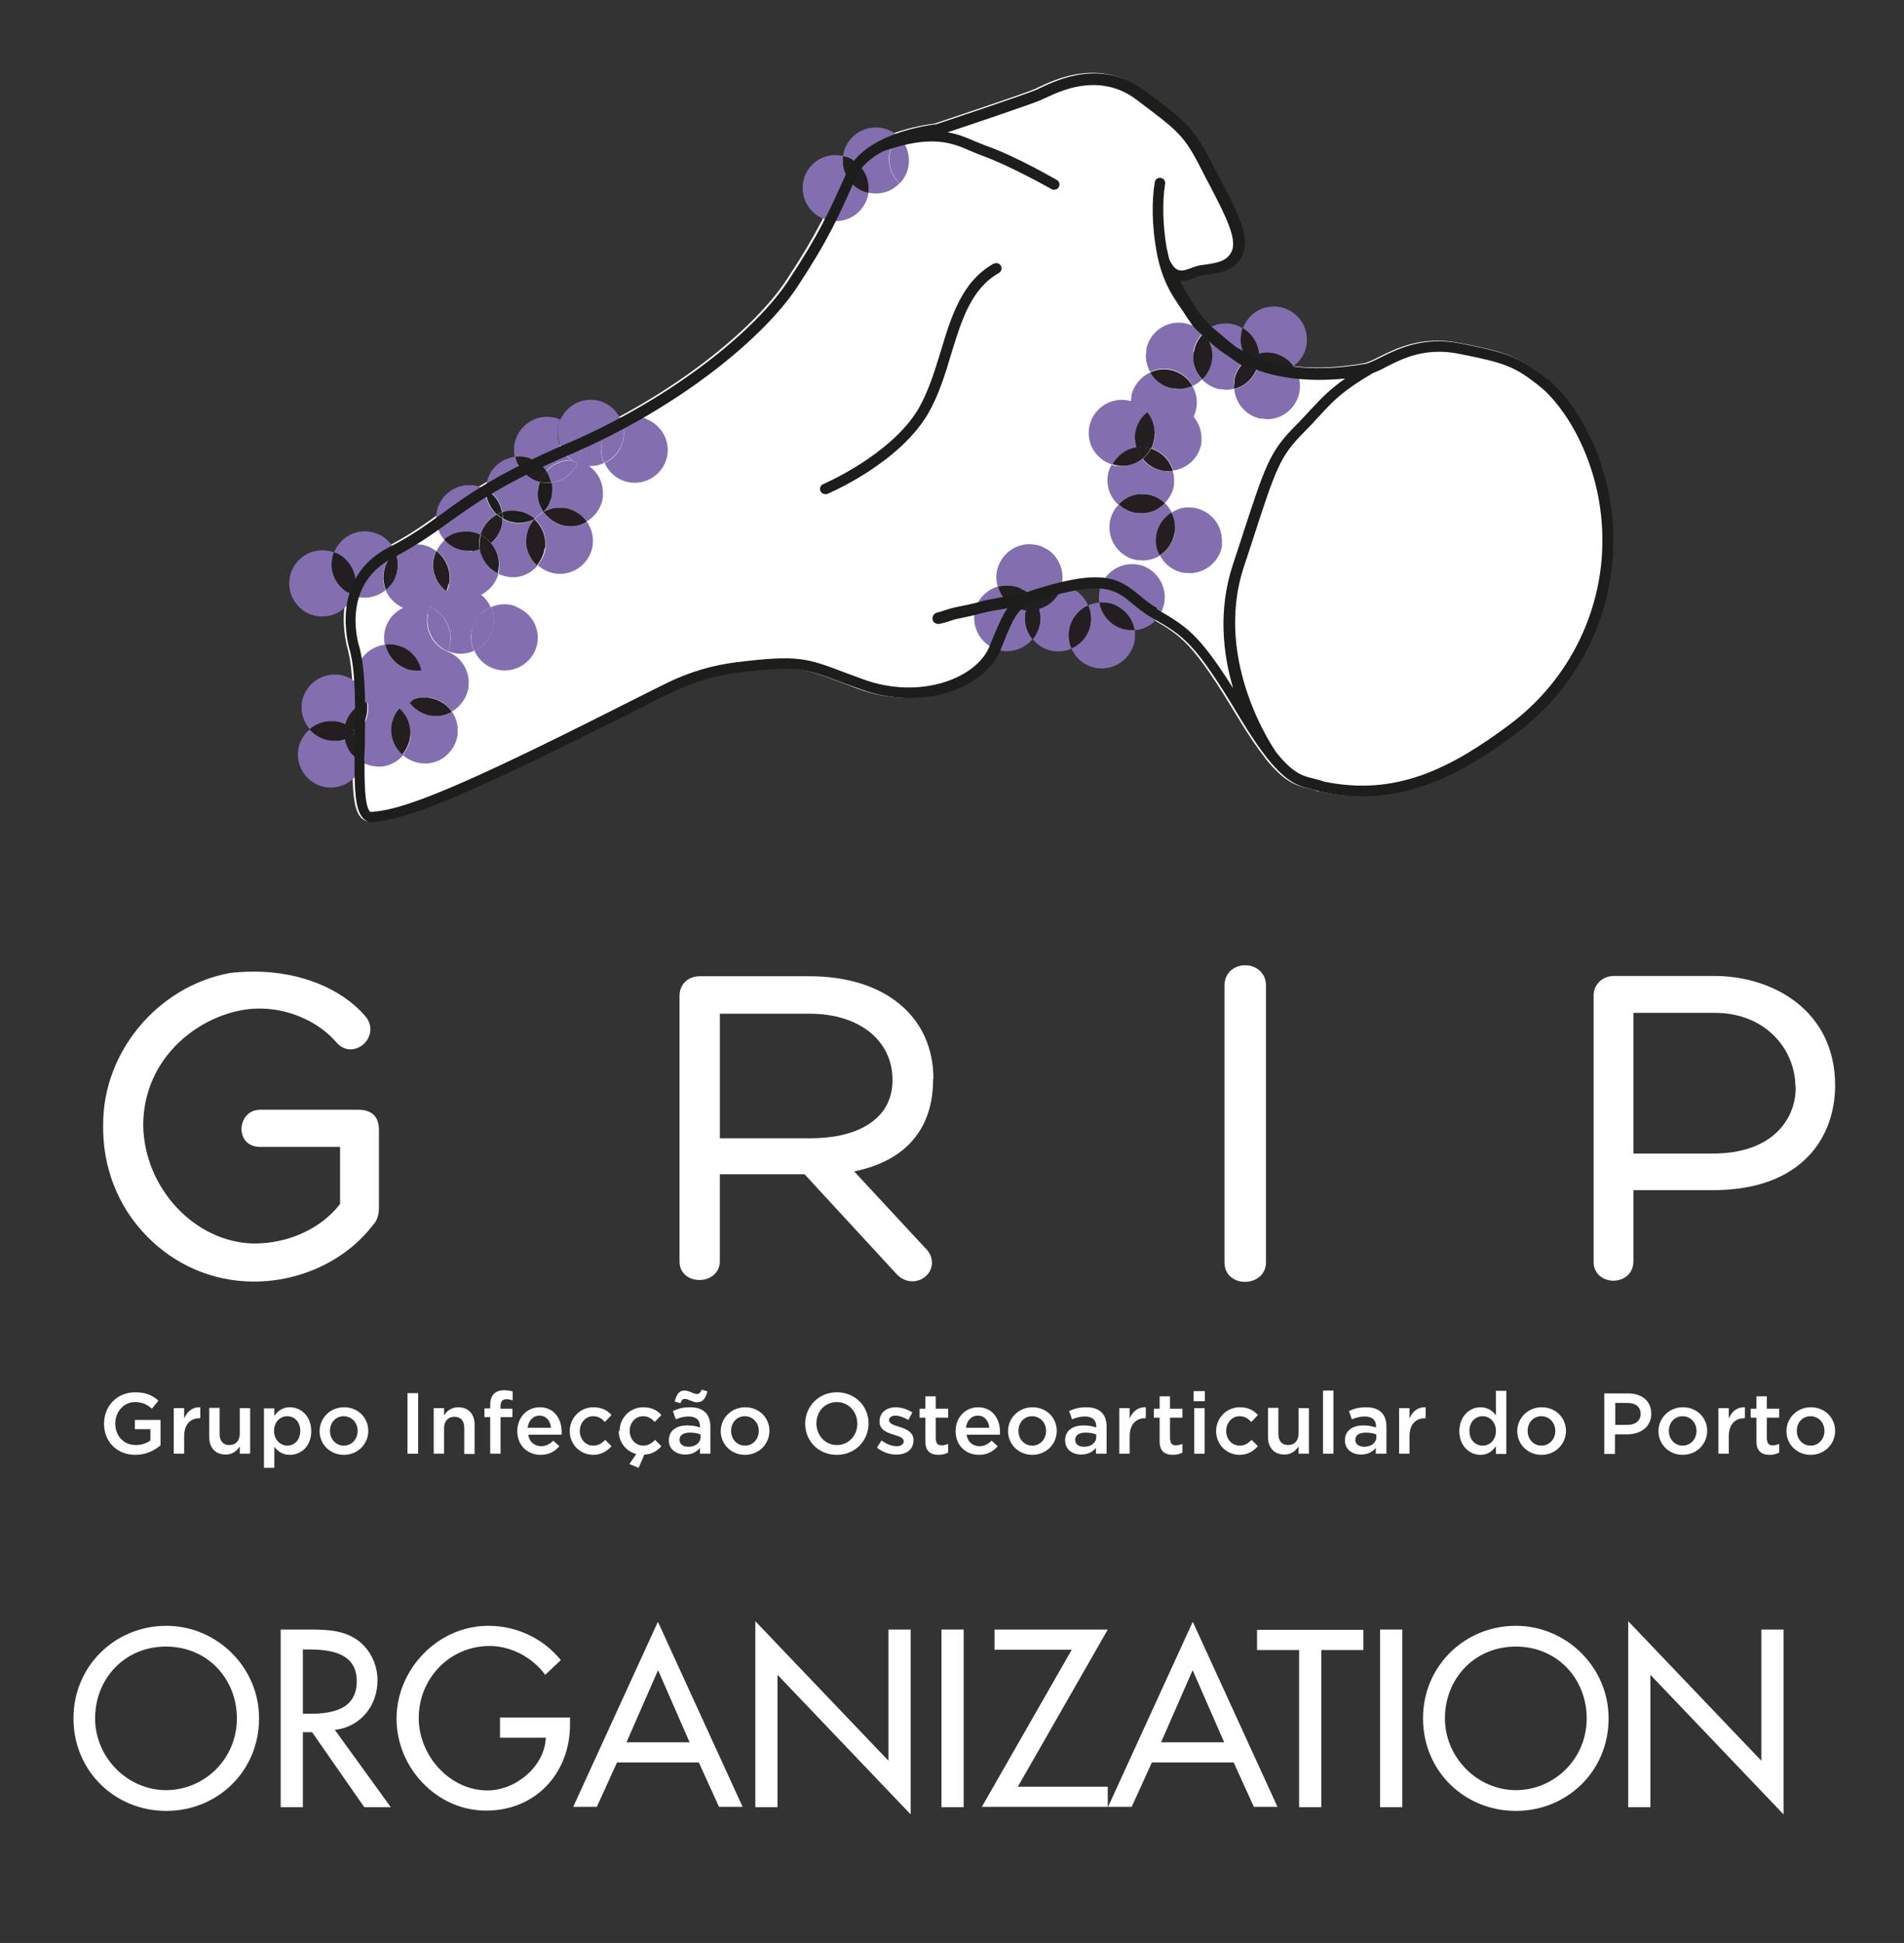 <?xml version="1.0" encoding="UTF-8"?>
<svg id="Layer_1" data-name="Layer 1" xmlns="http://www.w3.org/2000/svg" xmlns:xlink="http://www.w3.org/1999/xlink" viewBox="0 0 66.07 67.39">
  <rect x="0" y="0" width="66.07" height="67.39" fill="#333333" stroke="none"/>
  <defs>
    <style>
      .cls-1 {
        fill: none;
      }

      .cls-2 {
        fill: #231f20;
      }

      .cls-3 {
        fill: #1d1d1b;
      }

      .cls-4 {
        fill: #836faf;
      }

      .cls-5 {
        clip-path: url(#clippath-17);
      }

      .cls-6 {
        clip-path: url(#clippath-11);
      }

      .cls-7 {
        clip-path: url(#clippath-16);
      }

      .cls-8 {
        clip-path: url(#clippath-10);
      }

      .cls-9 {
        clip-path: url(#clippath-15);
      }

      .cls-10 {
        clip-path: url(#clippath-13);
      }

      .cls-11 {
        clip-path: url(#clippath-14);
      }

      .cls-12 {
        clip-path: url(#clippath-12);
      }

      .cls-13 {
        clip-path: url(#clippath-1);
      }

      .cls-14 {
        clip-path: url(#clippath-3);
      }

      .cls-15 {
        clip-path: url(#clippath-4);
      }

      .cls-16 {
        clip-path: url(#clippath-2);
      }

      .cls-17 {
        clip-path: url(#clippath-7);
      }

      .cls-18 {
        clip-path: url(#clippath-6);
      }

      .cls-19 {
        clip-path: url(#clippath-9);
      }

      .cls-20 {
        clip-path: url(#clippath-8);
      }

      .cls-21 {
        clip-path: url(#clippath-5);
      }

      .cls-22 {
        fill: #fff;
      }

      .cls-23 {
        clip-path: url(#clippath);
      }
    </style>
    <clipPath id="clippath">
      <rect class="cls-1" x="2.39" y="55.9" width="60" height="8.97"/>
    </clipPath>
    <clipPath id="clippath-1">
      <rect class="cls-1" x="2.39" y="55.9" width="60" height="8.97"/>
    </clipPath>
    <clipPath id="clippath-2">
      <rect class="cls-1" x="16.35" y="21.06" width=".78" height="1.51"/>
    </clipPath>
    <clipPath id="clippath-3">
      <rect class="cls-1" x="16.35" y="21.06" width=".78" height="1.51"/>
    </clipPath>
    <clipPath id="clippath-4">
      <rect class="cls-1" x="16.35" y="21.06" width=".78" height="1.51"/>
    </clipPath>
    <clipPath id="clippath-5">
      <rect class="cls-1" x="16.35" y="21.06" width=".78" height="1.51"/>
    </clipPath>
    <clipPath id="clippath-6">
      <rect class="cls-1" x="14.83" y="21.06" width=".79" height="1.52"/>
    </clipPath>
    <clipPath id="clippath-7">
      <rect class="cls-1" x="14.83" y="21.06" width=".79" height="1.52"/>
    </clipPath>
    <clipPath id="clippath-8">
      <rect class="cls-1" x="14.83" y="21.06" width=".79" height="1.52"/>
    </clipPath>
    <clipPath id="clippath-9">
      <rect class="cls-1" x="14.83" y="21.06" width=".79" height="1.52"/>
    </clipPath>
    <clipPath id="clippath-10">
      <rect class="cls-1" x="20.87" y="14.55" width=".78" height="1.51"/>
    </clipPath>
    <clipPath id="clippath-11">
      <rect class="cls-1" x="20.87" y="14.55" width=".78" height="1.51"/>
    </clipPath>
    <clipPath id="clippath-12">
      <rect class="cls-1" x="20.87" y="14.55" width=".78" height="1.51"/>
    </clipPath>
    <clipPath id="clippath-13">
      <rect class="cls-1" x="20.87" y="14.55" width=".78" height="1.51"/>
    </clipPath>
    <clipPath id="clippath-14">
      <rect class="cls-1" x="19.35" y="14.55" width=".79" height="1.52"/>
    </clipPath>
    <clipPath id="clippath-15">
      <rect class="cls-1" x="19.35" y="14.55" width=".79" height="1.52"/>
    </clipPath>
    <clipPath id="clippath-16">
      <rect class="cls-1" x="19.35" y="14.55" width=".79" height="1.52"/>
    </clipPath>
    <clipPath id="clippath-17">
      <rect class="cls-1" x="19.35" y="14.55" width=".79" height="1.52"/>
    </clipPath>
  </defs>
  <g class="cls-23">
    <g class="cls-13">
      <g>
        <path class="cls-22" d="M8.99,59.6c0,1.83-1.44,3.21-3.22,3.21s-3.22-1.38-3.22-3.21,1.46-3.21,3.22-3.21,3.22,1.44,3.22,3.21ZM8.22,59.6c0-1.36-1.01-2.49-2.46-2.49s-2.46,1.13-2.46,2.49,1.13,2.49,2.46,2.49,2.46-1.08,2.46-2.49Z"/>
        <path class="cls-22" d="M13.57,62.68h-.93l-1.81-2.6h-.32v2.6h-.77v-6.16h.93c.55,0,1.13,0,1.62.29.51.3.81.88.81,1.47,0,.88-.59,1.62-1.48,1.72l1.94,2.68ZM10.5,59.44h.25c.78,0,1.63-.15,1.63-1.13s-.91-1.1-1.67-1.1h-.2v2.23Z"/>
        <path class="cls-22" d="M19.78,59.57v.24c0,1.69-1.19,2.99-2.91,2.99s-3.11-1.49-3.11-3.19,1.42-3.22,3.19-3.22c.96,0,1.9.43,2.51,1.19l-.54.51c-.44-.6-1.18-1-1.93-1-1.38,0-2.46,1.12-2.46,2.5,0,1.29,1.06,2.51,2.39,2.51.96,0,1.98-.82,2.02-1.83h-1.59v-.7h2.44Z"/>
        <path class="cls-22" d="M21.41,61.13l-.7,1.54h-.82l2.94-6.42,2.94,6.42h-.82l-.7-1.54h-2.82ZM22.83,57.94l-1.09,2.49h2.19l-1.09-2.49Z"/>
        <path class="cls-22" d="M26.21,56.23l4.62,4.84v-4.55h.77v6.41l-4.62-4.84v4.59h-.77v-6.45Z"/>
        <path class="cls-22" d="M33.44,62.68h-.77v-6.16h.77v6.16Z"/>
        <path class="cls-22" d="M38.44,61.97v.7h-4.37l3.12-5.45h-2.68v-.7h3.93l-3.12,5.45h3.12Z"/>
        <path class="cls-22" d="M39.97,61.13l-.7,1.54h-.82l2.94-6.42,2.94,6.42h-.82l-.7-1.54h-2.82ZM41.38,57.94l-1.09,2.49h2.19l-1.09-2.49Z"/>
        <path class="cls-22" d="M45.85,62.68h-.77v-5.45h-1.46v-.7h3.69v.7h-1.46v5.45Z"/>
        <path class="cls-22" d="M48.66,62.68h-.77v-6.16h.77v6.16Z"/>
        <path class="cls-22" d="M55.82,59.6c0,1.83-1.44,3.21-3.22,3.21s-3.22-1.38-3.22-3.21,1.46-3.21,3.22-3.21,3.22,1.44,3.22,3.21ZM55.06,59.6c0-1.36-1.01-2.49-2.46-2.49s-2.46,1.13-2.46,2.49,1.13,2.49,2.46,2.49,2.46-1.08,2.46-2.49Z"/>
        <path class="cls-22" d="M56.5,56.23l4.62,4.84v-4.55h.77v6.41l-4.62-4.84v4.59h-.77v-6.45Z"/>
      </g>
    </g>
  </g>
  <path class="cls-22" d="M55.9,18.48c-.07-2.49-1.24-4.53-2.3-5.38-.97-.77-1.34-.89-2.98-1.21-1.28-.25-2.16.19-2.75.48-.21.11-.4.2-.54.23-2.08.36-3.49.03-4.48-.58-.16-.12-.32-.25-.48-.39-.08-.07-.17-.14-.26-.21-.04-.03-.09-.07-.13-.1-.51-.52-.85-1.11-1.09-1.61.22.02.43-.06.57-.12.08-.03.16-.06.21-.07l.16-.02c.46-.06.93-.13,1.2-.64.32-.61-.15-1.51-.75-2.65-.08-.16-.17-.32-.25-.48-.68-1.34-.91-1.51-2.4-2.62-1.46-1.1-3-.36-3.58-.09-.05.02-.09.04-.12.06-.39.17-3.25,1.12-3.51,1.21-.26.03-2.49.31-3.1,1.66l-.03.06c-.58,1.29-.93,2.08-2,3.7-1.07,1.63-3.86,4.01-7.7,5.66-2.41,1.04-3.43,1.78-4.33,2.43-.55.4-1.07.77-1.83,1.16-2.1,1.07-1.4,3.44-1.35,3.61.2.82.18,2.05.16,3.13-.02,1.5-.02,2.36.3,2.67.08.08.18.12.28.12h.02c.84-.05,2.16-.45,5.89-2.26,1.24-.6,2.24-1.11,3.05-1.51.59-.3,1.08-.55,1.49-.74.72-.35,1.49-.58,2.27-.67,2.03-.25,2.29-.15,3.57.33.19.07.41.15.66.25,2.22.81,4.35-.07,4.87-1.36l.06-.15c.43-1.07.55-1.39,1.35-1.61,2.18-.67,2.59-.32,3.17.16.18.15.39.33.68.49,1.11.64,1.48.85,3.05,3.46.38.63.69,1.08.96,1.42,0,0,0,.01,0,.01,0,0,0,0,0,0,.68.84,1.09.94,1.49,1.04.12.03.23.05.34.1h.03c2.77.58,4.89-.64,6.77-2.05,2.17-1.62,3.42-4.21,3.34-6.91"/>
  <path class="cls-22" d="M12.43,38.49h-3.4c-.42,0-.65.34-.65.67,0,.17.06.32.16.43.08.09.24.19.49.19h2.77v1.98c-.66.86-1.81,1.38-3.01,1.37-2.04-.05-3.78-1.92-3.82-4.09,0-2.2,1.67-3.6,3.22-3.96,1.24-.31,2.66.13,3.48,1.07.3.35.69.28.93.08.26-.22.37-.64.08-.98-.83-.97-2.27-1.55-3.86-1.55-.31,0-.62.02-.86.05-2.49.47-4.38,2.73-4.38,5.24-.03,1.47.5,2.85,1.51,3.88.98,1.01,2.29,1.57,3.68,1.58h.05c1.63,0,3.2-.75,4.12-1.96.14-.14.21-.34.21-.61v-2.68c0-.47-.24-.71-.73-.71"/>
  <path class="cls-22" d="M32.39,37.42c0-2.17-1.69-3.56-4.3-3.56h-3.8c-.42,0-.71.28-.71.68v9.21c0,.87,1.4.86,1.4-.02v-3h2.94l3.21,3.48c.15.15.33.23.52.23.06,0,.12,0,.18-.02.24-.06.43-.24.49-.47.06-.23-.01-.47-.22-.67l-2.46-2.65c1.8-.37,2.74-1.48,2.74-3.2M30.97,37.42c.01.51-.15.96-.49,1.3-.49.5-1.31.76-2.38.76h-3.12v-4.32h3.12c1.7,0,2.85.91,2.87,2.26"/>
  <path class="cls-22" d="M43.2,33.48c-.35,0-.71.24-.71.71v9.59c0,.47.37.68.71.68.36,0,.73-.23.73-.68v-9.59c0-.47-.36-.71-.72-.71"/>
  <path class="cls-22" d="M59.49,33.85h-3.48c-.4,0-.71.29-.71.68v9.24c0,.43.35.65.69.65s.69-.23.69-.67v-2.47h2.76c3.12,0,4.24-1.87,4.24-3.63,0-2.61-2.17-3.8-4.19-3.8M62.31,37.66c.02.59-.2,1.15-.6,1.56-.51.52-1.29.79-2.27.79h-2.76v-4.88h2.82c1.8,0,2.79,1.3,2.8,2.53"/>
  <path class="cls-4" d="M31.37,6.17c.29-.47.2-1.07-.19-1.44-.06.06-.11.12-.15.19-.29.47-.2,1.07.19,1.44.05-.06.11-.12.15-.19"/>
  <path class="cls-4" d="M31.03,4.92c.04-.07.1-.14.15-.19-.05-.05-.12-.1-.19-.14-.54-.33-1.25-.16-1.58.38-.09.14-.14.29-.16.45.12.03.23.07.34.13.05.03.1.07.14.11.01.01.03.02.04.03.27.26.4.63.35.99.39.09.81-.02,1.09-.32-.39-.37-.48-.97-.19-1.44"/>
  <path class="cls-4" d="M29.26,5.41c-.47-.11-.98.08-1.24.51-.33.54-.16,1.25.38,1.58.47.29,1.06.2,1.43-.18.01-.01.02-.03.04-.05.04-.05.08-.09.11-.15.09-.14.14-.29.16-.45-.11-.03-.23-.07-.34-.14-.4-.24-.59-.69-.53-1.13"/>
  <path class="cls-2" d="M29.78,5.69s-.03-.02-.04-.03c-.04-.04-.09-.08-.14-.11-.11-.07-.22-.11-.34-.13-.06.44.13.89.53,1.13.11.07.22.11.34.14.05-.36-.07-.73-.35-.99"/>
  <path class="cls-4" d="M16.38,21.87c.08-.37.33-.67.65-.81-.15-.33-.44-.58-.81-.66-.54-.11-1.07.18-1.28.66.49.21.78.74.67,1.29-.02.08-.04.16-.08.23.07.03.15.05.22.07.25.05.49.02.7-.08-.1-.21-.13-.45-.08-.7"/>
  <g class="cls-16">
    <g class="cls-14">
      <path class="cls-4" d="M17.11,21.76c.05-.24.02-.49-.08-.7-.32.15-.58.44-.65.81-.05.24-.02.49.08.7.32-.15.57-.44.65-.81"/>
    </g>
  </g>
  <g class="cls-15">
    <g class="cls-21">
      <path class="cls-4" d="M17.11,21.76c.05-.24.02-.49-.08-.7-.32.15-.58.44-.65.81-.05.24-.02.49.08.7.32-.15.57-.44.65-.81"/>
    </g>
  </g>
  <g class="cls-18">
    <g class="cls-17">
      <path class="cls-4" d="M15.6,22.35c.11-.54-.18-1.08-.67-1.29-.03.07-.06.15-.07.23-.11.54.18,1.07.67,1.29.03-.07.06-.15.07-.23"/>
    </g>
  </g>
  <path class="cls-4" d="M17.9,21.03c-.05-.02-.11-.04-.17-.05-.25-.05-.49-.01-.7.08.1.21.13.45.08.7-.08.37-.33.67-.65.81.15.33.44.58.82.66.62.13,1.23-.27,1.36-.89,0,0,0,0,0,0,.11-.56-.21-1.1-.73-1.29"/>
  <g class="cls-20">
    <g class="cls-19">
      <path class="cls-4" d="M15.6,22.35c.11-.54-.18-1.08-.67-1.29-.03.07-.06.15-.07.23-.11.54.18,1.07.67,1.29.03-.07.06-.15.07-.23"/>
    </g>
  </g>
  <path class="cls-4" d="M35.61,21.16c-.09,0-.18-.02-.27-.06-.36-.13-.61-.42-.71-.76-.34.1-.63.35-.76.71-.21.6.1,1.25.69,1.47.47.17.97,0,1.27-.35-.23-.28-.32-.65-.22-1.01"/>
  <path class="cls-4" d="M35.33,20.37c.06.02.11.05.16.08.02,0,.03.01.05.02.11.07.21.15.29.25.24-.29.62-.45,1-.41.13-.49-.08-1.01-.51-1.27-.01,0-.03-.02-.05-.02-.05-.03-.11-.06-.16-.08-.6-.21-1.25.1-1.47.7-.09.24-.08.48-.02.71.22-.06.47-.06.7.02"/>
  <path class="cls-2" d="M35.34,21.11c.09.03.18.05.27.06,0-.03.01-.07.02-.1.05-.13.12-.25.2-.35-.08-.1-.18-.19-.29-.25-.01,0-.03-.01-.05-.02-.05-.03-.1-.06-.16-.08-.24-.08-.48-.08-.7-.02.1.34.35.63.71.76"/>
  <path class="cls-4" d="M38.15,20.9c-.13.01-.27.04-.39.1.11.26.13.55.03.84-.02.06-.05.11-.08.17,0,.02-.01.04-.03.05-.12.2-.3.34-.5.43.12.28.35.52.67.63.52.18,1.08-.03,1.36-.48.01-.02.02-.04.03-.05.03-.05.06-.11.08-.17.07-.19.08-.39.05-.58-.16.01-.32,0-.48-.06-.4-.14-.67-.49-.74-.89"/>
  <path class="cls-4" d="M39.88,19.73s-.03-.02-.05-.02c-.05-.03-.1-.06-.16-.08-.6-.21-1.25.1-1.47.7-.07.19-.08.39-.05.58.16-.01.32,0,.48.06.06.02.11.05.16.08.02,0,.03.01.05.02.29.17.48.46.53.79.36-.03.69-.22.88-.54,0-.02.02-.04.02-.05.03-.05.06-.11.08-.17.19-.52-.03-1.09-.48-1.37"/>
  <path class="cls-2" d="M38.84,21.06s-.03-.02-.05-.02c-.05-.03-.1-.06-.16-.08-.16-.06-.32-.07-.48-.06.07.39.34.74.74.89.16.06.32.07.48.06-.06-.32-.25-.61-.53-.78"/>
  <path class="cls-4" d="M37.16,21.66c.11-.3.33-.53.6-.66-.09-.21-.25-.4-.45-.53-.01,0-.03-.01-.05-.02-.05-.03-.1-.06-.16-.08-.09-.03-.17-.05-.26-.06,0,.03-.01.07-.03.1-.02.06-.05.11-.08.17,0,.02-.01.04-.02.05-.15.25-.39.42-.66.49.07.22.07.47-.02.71-.02.06-.05.11-.08.17,0,.02-.01.04-.02.05-.03.04-.06.08-.09.12.13.16.29.28.5.36.29.1.6.08.86-.04-.11-.26-.13-.55-.03-.83"/>
  <path class="cls-2" d="M35.95,22c.03-.05.06-.11.08-.17.09-.24.08-.48.02-.71-.14.04-.29.05-.44.04-.1.36,0,.74.22,1.01.03-.04.06-.08.09-.12,0-.02.02-.04.02-.05"/>
  <path class="cls-2" d="M35.83,20.72c.1.12.17.26.21.4.27-.08.51-.25.66-.49.01-.02.02-.04.03-.05.03-.05.06-.11.08-.17,0-.03.02-.07.02-.1-.38-.04-.76.12-1,.41"/>
  <path class="cls-2" d="M35.83,20.72c-.08.1-.15.21-.2.35-.01.03-.02.07-.02.1.15.02.3,0,.44-.04-.04-.15-.11-.29-.21-.4"/>
  <path class="cls-2" d="M37.71,22.01c.03-.05.06-.11.08-.17.1-.29.08-.58-.03-.84-.27.12-.5.35-.61.66-.1.28-.08.58.03.83.2-.09.38-.24.5-.43,0-.02.02-.04.02-.05"/>
  <path class="cls-4" d="M43.68,12.27c.09-.02.18-.04.27-.04.38,0,.72.18.93.47.29-.21.48-.55.47-.93,0-.63-.52-1.14-1.15-1.14-.5,0-.91.32-1.07.76.31.18.52.5.55.88"/>
  <path class="cls-4" d="M44.22,12.93c-.06,0-.12,0-.18-.02-.02,0-.04,0-.05,0-.13-.03-.25-.07-.36-.14-.13.36-.43.63-.8.73.05.51.42.92.91,1.02.02,0,.04,0,.05,0,.06,0,.12.02.18.02.63,0,1.14-.52,1.14-1.15,0-.25-.09-.48-.23-.67-.19.14-.42.22-.67.22"/>
  <path class="cls-2" d="M43.95,12.23c-.09,0-.18.02-.27.04,0,.03.01.07.01.1,0,.14-.03.27-.07.39.11.07.23.11.36.14.02,0,.04,0,.05,0,.06,0,.12.02.18.02.25,0,.48-.08.67-.22-.21-.29-.55-.47-.93-.47"/>
  <path class="cls-4" d="M41.38,13.39c.12-.06.24-.13.33-.23-.19-.2-.31-.48-.31-.78,0-.06,0-.12.02-.18,0-.02,0-.04,0-.06.05-.22.16-.42.32-.58-.21-.23-.51-.37-.84-.37-.55,0-1.01.39-1.12.91,0,.02,0,.04,0,.06,0,.06-.02.12-.02.18,0,.2.06.4.15.56.14-.07.3-.11.47-.11.43,0,.8.23,1,.58"/>
  <path class="cls-4" d="M40.16,15.08s.04,0,.05,0c.06,0,.12.02.18.02.63,0,1.15-.52,1.14-1.15,0-.21-.06-.39-.15-.56-.14.06-.3.1-.47.1-.06,0-.12,0-.18-.02-.02,0-.04,0-.05,0-.33-.07-.61-.27-.77-.55-.32.15-.57.44-.65.8,0,.02,0,.04,0,.06-.01.06-.02.12-.02.18,0,.55.4,1.01.92,1.12"/>
  <path class="cls-2" d="M40.68,13.47s.04,0,.05,0c.06,0,.12.02.18.02.17,0,.32-.04.47-.1-.2-.35-.57-.58-1-.58-.17,0-.33.04-.47.11.16.28.44.49.77.55"/>
  <path class="cls-4" d="M42.06,12.34c0,.32-.13.61-.35.82.16.17.37.29.61.34.02,0,.04,0,.05,0,.06,0,.12.02.18.02.09,0,.18-.01.27-.04,0-.03,0-.07-.01-.1,0-.06.01-.12.02-.18,0-.02,0-.04,0-.06.06-.28.22-.53.45-.69-.14-.19-.22-.42-.23-.67,0-.06,0-.12.02-.19,0-.02,0-.04,0-.06.01-.05.03-.1.04-.15-.17-.1-.38-.17-.59-.16-.31,0-.59.13-.79.33.19.2.31.47.31.77"/>
  <path class="cls-2" d="M43.08,11.6c0,.06-.02.12-.02.18,0,.25.09.48.23.67.12-.09.25-.15.4-.18-.04-.38-.25-.69-.55-.88-.02.05-.03.1-.04.15,0,.02,0,.04,0,.06"/>
  <path class="cls-2" d="M43.63,12.77c-.13-.08-.24-.18-.34-.31-.22.16-.39.41-.45.69,0,.02,0,.04,0,.06,0,.06-.02.12-.02.18,0,.03,0,.07,0,.1.38-.09.67-.37.8-.73"/>
  <path class="cls-2" d="M43.63,12.77c.04-.12.07-.26.07-.39,0-.03,0-.07-.01-.1-.15.04-.28.1-.4.18.09.12.2.23.34.31"/>
  <path class="cls-2" d="M41.42,12.2c0,.06-.02.12-.02.18,0,.3.12.57.32.78.21-.21.35-.5.35-.82,0-.3-.12-.57-.31-.77-.16.16-.27.35-.32.58,0,.02,0,.04,0,.06"/>
  <path class="cls-4" d="M11.97,25.63c-.09.03-.17.05-.27.06-.38.03-.73-.12-.96-.39-.27.23-.43.59-.4.97.06.63.61,1.1,1.24,1.04.49-.04.88-.4,1.01-.85-.32-.16-.56-.46-.62-.83"/>
  <path class="cls-4" d="M11.39,25.02c.06,0,.12,0,.18,0,.02,0,.04,0,.05,0,.13.02.26.05.37.11.1-.37.38-.67.74-.79-.09-.5-.49-.88-.99-.94-.02,0-.04,0-.05,0-.06,0-.12,0-.18,0-.63.06-1.1.61-1.04,1.24.02.25.13.47.28.65.18-.15.4-.25.65-.27"/>
  <path class="cls-2" d="M11.71,25.69c.09,0,.18-.03.27-.06,0-.03-.02-.07-.02-.1-.01-.14,0-.27.04-.4-.11-.05-.24-.09-.37-.11-.02,0-.04,0-.05,0-.06,0-.12,0-.18,0-.25.02-.47.12-.65.27.23.27.58.43.96.39"/>
  <path class="cls-4" d="M14.17,24.33c-.12.07-.22.15-.31.25.21.19.35.45.38.75,0,.06,0,.12,0,.19,0,.02,0,.04,0,.06-.03.23-.13.44-.27.6.23.21.54.32.87.3.55-.05.97-.48,1.04-1,0-.02,0-.04,0-.06,0-.06,0-.12,0-.19-.02-.21-.09-.39-.2-.55-.14.08-.29.13-.46.14-.43.04-.82-.17-1.04-.5"/>
  <path class="cls-4" d="M15.25,22.54s-.04,0-.05,0c-.06,0-.12,0-.18,0-.63.05-1.1.61-1.04,1.24.02.2.09.39.2.55.14-.08.29-.13.46-.14.06,0,.12,0,.18,0,.02,0,.04,0,.05,0,.33.04.63.22.81.49.31-.18.53-.49.58-.86,0-.02,0-.04,0-.06,0-.06.01-.12,0-.19-.05-.55-.48-.98-1.01-1.04"/>
  <path class="cls-2" d="M14.87,24.19s-.04,0-.05,0c-.06,0-.12,0-.18,0-.17.01-.32.07-.46.14.23.33.62.54,1.04.5.17-.01.32-.07.46-.14-.18-.27-.48-.45-.81-.49"/>
  <path class="cls-4" d="M13.59,25.43c-.03-.32.08-.62.28-.85-.17-.16-.39-.26-.63-.29-.02,0-.04,0-.05,0-.06,0-.12,0-.18,0-.09,0-.18.03-.26.06,0,.03.01.07.02.1,0,.06,0,.12,0,.19,0,.02,0,.04,0,.06-.04.29-.18.54-.39.72.15.18.26.4.28.65,0,.06,0,.12,0,.19,0,.02,0,.04,0,.06,0,.05-.02.1-.03.15.18.09.39.13.6.12.31-.03.58-.18.76-.4-.21-.19-.35-.45-.38-.75"/>
  <path class="cls-2" d="M12.63,26.25c0-.06,0-.12,0-.19-.02-.25-.13-.48-.28-.65-.11.1-.24.17-.38.22.07.37.3.67.62.83.01-.05.03-.1.03-.15,0-.02,0-.04,0-.06"/>
  <path class="cls-2" d="M11.99,25.13c.14.07.26.17.36.28.21-.18.36-.44.39-.72,0-.02,0-.04,0-.06,0-.06.01-.12,0-.19,0-.04-.01-.07-.02-.1-.37.12-.64.42-.74.79"/>
  <path class="cls-2" d="M11.99,25.13c-.03.13-.05.26-.04.4,0,.03.01.07.02.1.14-.05.27-.12.38-.22-.1-.11-.22-.21-.36-.28"/>
  <path class="cls-2" d="M14.24,25.51c0-.06,0-.12,0-.19-.03-.3-.17-.56-.38-.75-.2.23-.31.53-.28.85.03.3.17.56.38.75.14-.17.24-.38.27-.6,0-.02,0-.04,0-.06"/>
  <path class="cls-4" d="M14.86,21.3c.02-.08.04-.16.07-.23-.07-.03-.15-.05-.22-.07-.62-.13-1.23.27-1.36.89-.03.16-.03.32,0,.48.12-.01.24-.01.36.01.06.01.12.03.17.05.02,0,.04,0,.05.02.34.15.59.45.66.81.4-.05.75-.3.92-.67-.49-.21-.78-.74-.67-1.29"/>
  <path class="cls-4" d="M13.36,22.36c-.48.06-.89.41-.99.9-.13.62.27,1.23.89,1.36.54.11,1.07-.18,1.28-.66,0-.02,0-.04.02-.06.02-.06.04-.11.06-.18.03-.16.03-.32,0-.47-.12.01-.24.01-.36-.01-.46-.09-.79-.45-.89-.88"/>
  <path class="cls-2" d="M13.95,22.44s-.04-.01-.05-.02c-.06-.02-.11-.04-.17-.05-.12-.03-.24-.02-.36-.01.1.43.43.79.89.88.12.02.24.03.36.01-.08-.36-.32-.66-.66-.81"/>
  <path class="cls-4" d="M20.89,15.36c.08-.37.33-.67.65-.81-.14-.32-.44-.58-.81-.66-.54-.11-1.07.18-1.28.66.49.21.78.74.67,1.29-.02.08-.04.16-.08.23.07.03.15.05.22.07.25.05.49.02.7-.08-.1-.21-.13-.45-.08-.7"/>
  <g class="cls-8">
    <g class="cls-6">
      <path class="cls-4" d="M21.62,15.24c.05-.24.02-.49-.08-.7-.32.15-.58.44-.65.81-.05.24-.02.49.08.7.32-.15.57-.44.65-.81"/>
    </g>
  </g>
  <g class="cls-12">
    <g class="cls-10">
      <path class="cls-4" d="M21.62,15.24c.05-.24.02-.49-.08-.7-.32.15-.58.44-.65.81-.05.24-.02.49.08.7.32-.15.57-.44.65-.81"/>
    </g>
  </g>
  <g class="cls-11">
    <g class="cls-9">
      <path class="cls-4" d="M20.12,15.83c.11-.54-.18-1.08-.67-1.29-.03.07-.06.15-.07.23-.11.54.18,1.08.67,1.29.03-.07.06-.15.07-.23"/>
    </g>
  </g>
  <path class="cls-4" d="M22.42,14.52c-.06-.02-.11-.04-.17-.05-.25-.05-.49-.01-.7.08.1.21.13.45.08.7-.08.37-.33.67-.65.81.15.33.44.58.81.66.62.13,1.23-.27,1.36-.89,0,0,0,0,0,0,.11-.56-.21-1.1-.73-1.3"/>
  <g class="cls-7">
    <g class="cls-5">
      <path class="cls-4" d="M20.12,15.83c.11-.54-.18-1.08-.67-1.29-.03.07-.06.15-.07.23-.11.54.18,1.08.67,1.29.03-.07.06-.15.07-.23"/>
    </g>
  </g>
  <path class="cls-4" d="M15.03,19.69c-.02-.21.02-.4.1-.58-.07-.05-.15-.1-.23-.14-.07-.03-.15-.05-.22-.07-.35-.07-.7.03-.96.25.08.2.11.43.06.66-.02.08-.04.16-.08.23-.07.17-.19.31-.32.42.14.34.44.61.83.69.53.11,1.05-.17,1.27-.65-.25-.19-.43-.48-.46-.82"/>
  <path class="cls-4" d="M13.72,19.15c-.11-.28-.32-.51-.61-.63-.07-.03-.15-.05-.22-.07-.56-.11-1.1.2-1.3.72.02,0,.04,0,.05.02.49.21.78.74.67,1.29-.01.06-.04.12-.06.18.06.02.11.04.17.05.35.07.7-.03.96-.24-.08-.2-.11-.43-.06-.66.05-.27.2-.49.39-.65"/>
  <path class="cls-2" d="M13.78,19.81c.05-.23.02-.46-.06-.66-.19.16-.34.38-.39.65-.05.23-.02.46.06.66.13-.11.25-.25.32-.42.03-.07.06-.15.07-.23"/>
  <path class="cls-4" d="M11.53,19.34c.01-.06.03-.12.06-.18-.06-.02-.11-.04-.17-.05-.62-.13-1.23.27-1.36.89s.27,1.23.89,1.36c.54.11,1.07-.18,1.28-.66,0-.02.01-.04.02-.06-.52-.2-.84-.74-.72-1.3"/>
  <path class="cls-2" d="M11.64,19.18s-.04-.01-.05-.02c-.02.06-.04.11-.05.18-.12.56.2,1.11.72,1.3.02-.06.04-.11.06-.18.11-.54-.18-1.08-.67-1.29"/>
  <path class="cls-4" d="M16.66,19.05c-.08.03-.17.05-.26.06-.38.03-.73-.12-.96-.39-.12.11-.22.24-.29.39.35.26.53.7.44,1.15-.02.08-.04.16-.08.23,0,0,0,0,0,.02.22.16.49.25.78.23.49-.04.89-.4,1.01-.85-.32-.16-.56-.46-.62-.83"/>
  <path class="cls-2" d="M15.58,20.26c.09-.45-.1-.89-.44-1.15-.08.17-.12.37-.11.58.03.34.21.63.46.82,0,0,0,0,0-.02.03-.07.06-.15.07-.23"/>
  <path class="cls-4" d="M16.07,18.45c.06,0,.12,0,.18,0,.02,0,.04,0,.05,0,.13.02.26.05.37.11.08-.31.29-.57.57-.71-.25-.22-.4-.53-.39-.87-.13-.08-.27-.13-.43-.15-.02,0-.04,0-.06,0-.06,0-.12,0-.18,0-.63.06-1.1.61-1.04,1.24.02.25.12.47.28.65.18-.15.4-.25.65-.27"/>
  <path class="cls-2" d="M16.39,19.11c.09,0,.18-.03.26-.06,0-.03-.02-.07-.02-.1-.01-.14,0-.27.04-.4-.11-.06-.24-.09-.37-.11-.02,0-.04,0-.06,0-.06,0-.12,0-.18,0-.25.02-.47.12-.65.27.23.27.58.43.96.39"/>
  <path class="cls-4" d="M19.9,18.25c-.43.04-.82-.17-1.04-.5,0,0,0,0-.01,0-.07.08-.16.15-.26.21-.01.01-.03.02-.04.04.21.19.35.45.38.75,0,.06,0,.12,0,.19,0,.02,0,.04,0,.06-.03.23-.13.43-.27.6.23.21.54.33.87.3.55-.05.97-.48,1.04-1,0-.02,0-.04,0-.06,0-.06.01-.12,0-.19-.02-.2-.09-.39-.2-.55-.14.08-.29.13-.46.15"/>
  <path class="cls-4" d="M19.94,15.97s-.04,0-.05,0c0,0-.02,0-.03,0,.06.04.12.07.18.1-.17.37-.52.63-.92.67.03.15.04.31,0,.47-.01.06-.03.12-.06.18,0,.02-.01.04-.02.06-.05.11-.12.21-.2.3h0c.14-.07.29-.12.46-.14.06,0,.12,0,.18,0,.02,0,.04,0,.05,0,.33.04.63.22.81.49.31-.18.53-.49.58-.85,0-.02,0-.04,0-.06,0-.06,0-.12,0-.19-.05-.55-.48-.98-1.01-1.04"/>
  <path class="cls-2" d="M19.55,17.61s-.04,0-.05,0c-.06,0-.12,0-.18,0-.17.01-.32.07-.46.14.23.33.62.54,1.04.5.17-.01.32-.07.46-.15-.18-.27-.48-.45-.81-.49"/>
  <path class="cls-4" d="M18.27,18.86c-.03-.32.08-.62.27-.85,0,0,0,0,0,0-.23.12-.5.17-.77.11-.12-.02-.23-.07-.34-.13,0,.03,0,.05,0,.08,0,.02,0,.04,0,.06-.04.29-.18.54-.39.72.15.18.26.4.28.65,0,.06,0,.12,0,.19,0,.02,0,.04,0,.06,0,.05-.02.1-.03.15.18.09.39.13.6.12.31-.03.58-.18.76-.4-.21-.19-.35-.45-.37-.75"/>
  <path class="cls-2" d="M17.31,19.67c0-.06,0-.12,0-.19-.02-.25-.13-.47-.28-.65-.11.1-.24.17-.38.22.07.37.3.67.62.83.01-.05.03-.1.03-.15,0-.02,0-.04,0-.06"/>
  <path class="cls-2" d="M16.68,18.56c.14.07.26.17.36.28.21-.18.36-.44.39-.72,0-.02,0-.04,0-.06,0-.03,0-.05,0-.08-.07-.04-.13-.08-.19-.13-.28.15-.49.41-.57.71"/>
  <path class="cls-2" d="M16.64,18.96s.01.07.02.1c.14-.05.27-.12.38-.22-.1-.11-.22-.21-.36-.28-.03.13-.05.26-.04.4"/>
  <path class="cls-2" d="M18.92,19s0-.04,0-.06c0-.06,0-.12,0-.18-.03-.3-.17-.56-.38-.75-.2.23-.3.53-.28.85.03.3.17.56.37.75.14-.17.24-.38.27-.6"/>
  <path class="cls-4" d="M18.41,15.91s.04,0,.05.02c.21.09.37.23.49.41.19-.21.45-.35.75-.38.05,0,.1,0,.15,0-.38-.25-.58-.71-.48-1.18.02-.08.04-.16.07-.23-.07-.03-.14-.05-.22-.07-.62-.13-1.23.27-1.36.89-.03.16-.03.32,0,.48.12-.02.24-.02.36.01.06.01.12.03.17.05"/>
  <path class="cls-4" d="M18.95,16.34c.08.12.14.26.17.4.4-.05.75-.3.92-.67-.07-.03-.13-.06-.18-.1-.05,0-.1,0-.15,0-.3.03-.57.17-.75.38"/>
  <path class="cls-4" d="M17.42,17.77c.08-.03.17-.05.26-.06.06,0,.12,0,.18,0,.02,0,.04,0,.06,0,.24.03.45.13.62.28.02,0,.03-.02.05-.03.08-.08.16-.15.26-.21,0,0,0-.01.01-.01-.11-.16-.18-.34-.2-.54-.01-.17.01-.34.07-.49-.44-.11-.76-.45-.85-.87-.48.06-.89.41-.99.9-.02.08-.02.15-.02.22.29.17.5.45.56.79"/>
  <path class="cls-3" d="M17.25,17.84c.05-.03.11-.05.17-.07-.06-.35-.27-.63-.56-.79,0,.34.15.65.39.87"/>
  <path class="cls-4" d="M18.85,17.76c-.1.06-.18.13-.26.21.1-.06.18-.12.26-.21"/>
  <path class="cls-3" d="M18.73,16.72c-.05.15-.08.32-.07.49.02.2.09.38.2.54.08-.09.15-.19.2-.3,0-.02.01-.04.02-.06.02-.06.05-.11.06-.18.03-.16.03-.32,0-.47-.12.01-.24.01-.36-.01-.01,0-.02,0-.04-.01"/>
  <path class="cls-3" d="M17.92,17.71s-.04,0-.05,0c-.06,0-.12,0-.18,0-.09,0-.18.03-.26.06,0,.03.01.07.02.1,0,.04,0,.07,0,.11.1.06.21.11.34.13.27.06.54,0,.77-.11-.17-.15-.39-.26-.62-.28"/>
  <path class="cls-3" d="M17.42,17.77c-.06.02-.11.05-.17.07.06.05.12.09.19.13,0-.04,0-.07,0-.11,0-.04-.01-.07-.02-.1"/>
  <path class="cls-2" d="M18.73,16.72c.05-.14.13-.27.23-.38-.12-.18-.29-.32-.49-.41-.02,0-.04-.01-.05-.02-.06-.02-.11-.04-.17-.05-.12-.02-.24-.02-.36-.01.09.42.42.76.85.87"/>
  <path class="cls-2" d="M18.95,16.34c-.1.11-.18.24-.23.38.01,0,.02,0,.04,0,.12.03.24.03.36.01-.03-.14-.09-.28-.17-.4"/>
  <path class="cls-22" d="M4.7,50.46c-.66,0-1.09-.47-1.09-1.08s.45-1.09,1.08-1.09c.36,0,.59.1.81.29l-.23.28c-.16-.14-.32-.23-.59-.23-.39,0-.68.34-.68.74,0,.43.29.75.71.75.2,0,.38-.06.51-.16v-.39h-.54v-.32h.89v.88c-.21.18-.5.33-.88.33"/>
  <path class="cls-22" d="M6.39,50.42h-.36v-1.58h.36v.36c.1-.24.28-.4.56-.39v.38h-.02c-.32,0-.54.21-.54.63v.6Z"/>
  <path class="cls-22" d="M8.32,48.84h.36v1.58h-.36v-.25c-.1.15-.25.28-.49.28-.36,0-.57-.24-.57-.61v-1.01h.36v.9c0,.25.12.39.34.39s.36-.15.36-.39v-.89Z"/>
  <path class="cls-22" d="M10.06,50.46c-.26,0-.43-.13-.54-.28v.73h-.36v-2.06h.36v.26c.12-.17.28-.3.54-.3.38,0,.74.3.74.83s-.36.82-.74.82M9.97,49.12c-.25,0-.46.2-.46.51s.22.51.46.51.45-.19.45-.51-.21-.51-.45-.51"/>
  <path class="cls-22" d="M11.93,50.46c-.48,0-.84-.37-.84-.82s.36-.83.85-.83.84.37.84.82-.36.83-.85.83M11.93,49.12c-.29,0-.48.23-.48.51s.2.51.48.51.48-.23.48-.51-.2-.51-.49-.51"/>
  <rect class="cls-22" x="14.14" y="48.32" width=".37" height="2.1"/>
  <path class="cls-22" d="M15.41,50.42h-.36v-1.58h.36v.25c.1-.15.25-.28.49-.28.36,0,.57.24.57.61v1.01h-.36v-.9c0-.25-.12-.39-.34-.39s-.36.15-.36.39v.89Z"/>
  <path class="cls-22" d="M17.78,48.85v.3h-.41v1.27h-.36v-1.27h-.2v-.3h.2v-.11c0-.35.17-.52.49-.52.13,0,.21.02.29.04v.31c-.07-.02-.14-.04-.21-.04-.14,0-.21.07-.21.24v.09h.42Z"/>
  <path class="cls-22" d="M18.77,50.16c.18,0,.3-.07.43-.19l.21.19c-.15.18-.36.3-.65.3-.46,0-.81-.33-.81-.82,0-.46.32-.83.78-.83.5,0,.76.4.76.85,0,.03,0,.06,0,.1h-1.16c.04.26.22.4.46.4M19.12,49.52c-.02-.23-.16-.42-.4-.42-.22,0-.38.17-.41.42h.81Z"/>
  <path class="cls-22" d="M20.59,50.46c-.47,0-.82-.37-.82-.82s.35-.83.82-.83c.3,0,.49.11.63.27l-.23.24c-.11-.12-.23-.2-.41-.2-.26,0-.46.23-.46.51s.19.51.47.51c.17,0,.3-.08.41-.2l.22.22c-.16.17-.34.3-.65.3"/>
  <path class="cls-22" d="M21.5,49.64c0-.45.35-.83.82-.83.3,0,.49.11.63.27l-.23.24c-.11-.12-.23-.2-.41-.2-.26,0-.46.23-.46.51s.2.51.47.51c.17,0,.3-.08.41-.2l.22.22c-.15.16-.31.28-.59.29l-.2.46-.32-.13.24-.35c-.36-.09-.61-.41-.61-.8"/>
  <path class="cls-22" d="M24.29,50.42v-.2c-.11.13-.27.23-.51.23-.3,0-.57-.17-.57-.49h0c0-.35.27-.52.64-.52.19,0,.32.03.44.07v-.04c0-.22-.14-.34-.39-.34-.18,0-.31.04-.45.1l-.1-.29c.17-.08.34-.13.6-.13.47,0,.7.25.7.67v.94h-.36ZM24.2,48.64c-.16,0-.32-.12-.43-.12-.09,0-.12.05-.16.15l-.2-.06c.07-.24.15-.38.34-.38.16,0,.32.12.43.12.09,0,.12-.05.17-.15l.2.06c-.07.24-.15.37-.34.37M24.3,49.75c-.09-.04-.22-.06-.36-.06-.23,0-.36.09-.36.25h0c0,.16.13.24.31.24.24,0,.42-.14.42-.33v-.1Z"/>
  <path class="cls-22" d="M25.85,50.46c-.48,0-.84-.37-.84-.82s.36-.83.85-.83.84.37.84.82-.36.83-.85.83M25.85,49.12c-.29,0-.48.23-.48.51s.2.51.48.51.48-.23.48-.51-.2-.51-.49-.51"/>
  <path class="cls-22" d="M29.04,50.46c-.65,0-1.1-.49-1.1-1.08s.46-1.09,1.1-1.09,1.1.49,1.1,1.08-.46,1.09-1.1,1.09M29.04,48.63c-.42,0-.71.33-.71.74s.3.75.71.75.71-.33.71-.74-.3-.75-.71-.75"/>
  <path class="cls-22" d="M31.1,50.45c-.23,0-.47-.08-.67-.24l.16-.25c.17.13.36.2.52.2s.25-.07.25-.17h0c0-.13-.17-.17-.35-.23-.23-.07-.49-.16-.49-.46h0c0-.31.25-.49.56-.49.2,0,.41.07.58.18l-.14.26c-.15-.09-.32-.15-.45-.15-.14,0-.22.07-.22.16h0c0,.12.17.17.36.23.23.07.49.18.49.46h0c0,.34-.26.5-.59.5"/>
  <path class="cls-22" d="M32.48,49.93c0,.14.07.2.2.2.08,0,.15-.02.22-.05v.3c-.09.05-.19.08-.33.08-.27,0-.46-.12-.46-.46v-.83h-.2v-.31h.2v-.43h.36v.43h.43v.31h-.43v.78Z"/>
  <path class="cls-22" d="M33.98,50.16c.18,0,.3-.07.43-.19l.21.19c-.15.18-.36.3-.65.3-.46,0-.81-.33-.81-.82,0-.46.32-.83.78-.83.5,0,.76.4.76.85,0,.03,0,.06,0,.1h-1.16c.04.26.22.4.46.4M34.33,49.52c-.02-.23-.16-.42-.4-.42-.22,0-.38.17-.41.42h.81Z"/>
  <path class="cls-22" d="M35.82,50.46c-.48,0-.84-.37-.84-.82s.36-.83.85-.83.84.37.84.82-.36.83-.85.83M35.82,49.12c-.29,0-.48.23-.48.51s.2.51.48.51.48-.23.48-.51-.2-.51-.49-.51"/>
  <path class="cls-22" d="M38.03,50.42v-.2c-.11.13-.27.23-.51.23-.3,0-.56-.17-.56-.49h0c0-.35.27-.52.64-.52.19,0,.32.03.44.07v-.04c0-.22-.14-.34-.39-.34-.18,0-.31.04-.45.1l-.1-.29c.17-.08.35-.13.6-.13.47,0,.7.25.7.67v.94h-.36ZM38.03,49.75c-.09-.04-.22-.06-.36-.06-.23,0-.36.09-.36.25h0c0,.16.13.24.31.24.24,0,.42-.14.42-.33v-.1Z"/>
  <path class="cls-22" d="M39.2,50.42h-.36v-1.58h.36v.36c.1-.24.28-.4.56-.39v.38h-.02c-.32,0-.54.21-.54.63v.6Z"/>
  <path class="cls-22" d="M40.61,49.93c0,.14.07.2.19.2.08,0,.15-.02.23-.05v.3c-.09.05-.19.08-.33.08-.27,0-.46-.12-.46-.46v-.83h-.2v-.31h.2v-.43h.36v.43h.43v.31h-.43v.78Z"/>
  <path class="cls-22" d="M41.42,48.25h.39v.35h-.39v-.35ZM41.44,48.84h.36v1.58h-.36v-1.58Z"/>
  <path class="cls-22" d="M43.02,50.46c-.47,0-.82-.37-.82-.82s.35-.83.82-.83c.3,0,.49.11.63.27l-.23.24c-.11-.12-.23-.2-.41-.2-.26,0-.46.23-.46.51s.19.51.47.51c.17,0,.3-.08.41-.2l.22.22c-.16.17-.34.3-.65.3"/>
  <path class="cls-22" d="M45.06,48.84h.36v1.58h-.36v-.25c-.1.15-.25.28-.49.28-.36,0-.57-.24-.57-.61v-1.01h.36v.9c0,.25.12.39.34.39s.36-.15.36-.39v-.89Z"/>
  <rect class="cls-22" x="45.91" y="48.23" width=".36" height="2.19"/>
  <path class="cls-22" d="M47.74,50.42v-.2c-.11.13-.27.23-.51.23-.3,0-.56-.17-.56-.49h0c0-.35.27-.52.64-.52.19,0,.31.03.44.07v-.04c0-.22-.14-.34-.39-.34-.18,0-.31.04-.45.1l-.1-.29c.17-.08.34-.13.6-.13.47,0,.7.25.7.67v.94h-.36ZM47.75,49.75c-.09-.04-.22-.06-.36-.06-.23,0-.36.09-.36.25h0c0,.16.14.24.31.24.24,0,.42-.14.42-.33v-.1Z"/>
  <path class="cls-22" d="M48.91,50.42h-.36v-1.58h.36v.36c.1-.24.28-.4.56-.39v.38h-.02c-.32,0-.54.21-.54.63v.6Z"/>
  <path class="cls-22" d="M51.91,50.42v-.26c-.12.17-.28.3-.54.3-.37,0-.73-.3-.73-.82s.36-.83.73-.83c.26,0,.43.13.54.28v-.85h.36v2.19h-.36ZM51.45,49.12c-.25,0-.46.19-.46.51s.21.51.46.51.46-.2.46-.51-.22-.51-.46-.51"/>
  <path class="cls-22" d="M53.49,50.46c-.48,0-.84-.37-.84-.82s.36-.83.85-.83.84.37.84.82-.36.83-.85.83M53.49,49.12c-.29,0-.48.23-.48.51s.2.51.48.51.48-.23.48-.51-.2-.51-.49-.51"/>
  <path class="cls-22" d="M56.46,49.75h-.42v.68h-.37v-2.1h.83c.49,0,.8.28.8.7,0,.47-.38.72-.84.72M56.48,48.66h-.43v.76h.43c.28,0,.45-.15.45-.38,0-.25-.18-.38-.45-.38"/>
  <path class="cls-22" d="M58.39,50.46c-.48,0-.84-.37-.84-.82s.36-.83.85-.83.84.37.84.82-.36.83-.85.83M58.39,49.12c-.29,0-.48.23-.48.51s.2.51.48.51.48-.23.48-.51-.2-.51-.49-.51"/>
  <path class="cls-22" d="M59.99,50.42h-.36v-1.58h.36v.36c.1-.24.28-.4.56-.39v.38h-.02c-.32,0-.54.21-.54.63v.6Z"/>
  <path class="cls-22" d="M61.32,49.93c0,.14.07.2.19.2.08,0,.15-.02.23-.05v.3c-.09.05-.19.08-.33.08-.27,0-.46-.12-.46-.46v-.83h-.2v-.31h.2v-.43h.36v.43h.43v.31h-.43v.78Z"/>
  <path class="cls-22" d="M62.83,50.46c-.48,0-.84-.37-.84-.82s.36-.83.85-.83.84.37.84.82-.36.83-.85.83M62.83,49.12c-.29,0-.48.23-.48.51s.2.51.48.51.48-.23.48-.51-.2-.51-.49-.51"/>
  <path class="cls-4" d="M39.44,15.52c-.02-.08-.04-.17-.05-.27-.02-.38.15-.73.43-.95-.22-.28-.57-.45-.95-.43-.63.03-1.12.57-1.09,1.2.02.5.36.9.81,1.04.17-.31.48-.54.85-.59"/>
  <path class="cls-4" d="M40.07,14.96c0,.06,0,.12,0,.18,0,.02,0,.04,0,.05-.02.13-.06.25-.12.36.36.11.65.4.76.77.51-.07.9-.46.98-.95,0-.02,0-.04,0-.05,0-.06.01-.12,0-.18-.03-.63-.57-1.12-1.2-1.09-.25.01-.48.11-.66.25.15.18.24.41.25.66"/>
  <path class="cls-2" d="M39.39,15.25c0,.09.02.18.05.27.03,0,.07-.01.1-.01.14,0,.27.02.4.05.06-.11.1-.24.12-.37,0-.02,0-.04,0-.05,0-.06.01-.12,0-.18-.01-.25-.1-.48-.25-.66-.28.22-.45.57-.43.95"/>
  <path class="cls-4" d="M40.66,17.77c-.06-.12-.14-.23-.24-.32-.2.2-.46.33-.76.35-.06,0-.12,0-.18-.01-.02,0-.04,0-.06,0-.23-.04-.43-.14-.59-.3-.22.22-.35.52-.33.86.03.55.44.99.96,1.08.02,0,.04,0,.06,0,.06,0,.12.01.18.01.21-.01.4-.07.56-.18-.07-.14-.12-.3-.13-.46-.02-.43.2-.81.54-1.02"/>
  <path class="cls-4" d="M42.4,18.92s0-.04,0-.05c0-.06.01-.12,0-.18-.03-.63-.57-1.12-1.2-1.09-.21,0-.39.08-.55.18.07.14.11.29.12.46,0,.06,0,.12,0,.18,0,.02,0,.04,0,.05-.05.33-.25.62-.52.79.16.32.47.55.83.61.02,0,.04,0,.06,0,.06,0,.12.01.19.01.55-.03,1-.44,1.08-.97"/>
  <path class="cls-2" d="M40.77,18.47s0-.04,0-.05c0-.06.01-.12,0-.18,0-.17-.05-.32-.12-.46-.34.21-.56.59-.54,1.02,0,.17.06.32.13.46.28-.17.47-.46.52-.79"/>
  <path class="cls-4" d="M39.58,17.14c.32-.02.62.1.84.31.16-.17.28-.38.32-.62,0-.02,0-.04,0-.05,0-.06.01-.12,0-.18,0-.09-.02-.18-.05-.27-.03,0-.07.01-.1.01-.06,0-.12,0-.19-.01-.02,0-.04,0-.06,0-.28-.05-.53-.2-.71-.42-.18.15-.41.24-.66.26-.06,0-.12,0-.19-.01-.02,0-.04,0-.06,0-.05,0-.1-.02-.15-.04-.1.18-.15.38-.14.6.02.31.15.58.37.78.2-.2.46-.33.76-.35"/>
  <path class="cls-2" d="M38.8,16.15c.06,0,.12.02.19.01.25-.01.48-.11.66-.26-.09-.11-.16-.24-.2-.39-.37.05-.68.28-.85.59.05.02.1.03.15.04.02,0,.04,0,.06,0"/>
  <path class="cls-2" d="M39.94,15.56c-.07.14-.17.25-.29.35.18.22.42.37.71.42.02,0,.04,0,.06,0,.06,0,.12.01.18.01.03,0,.07-.01.1-.01-.11-.37-.4-.66-.76-.77"/>
  <path class="cls-2" d="M39.94,15.56c-.12-.04-.26-.06-.4-.05-.03,0-.07,0-.1.01.04.14.11.27.2.39.12-.1.22-.21.29-.35"/>
  <path class="cls-2" d="M39.47,17.79c.06,0,.12.02.19.01.3-.01.57-.15.76-.35-.22-.21-.51-.33-.84-.31-.3.01-.57.15-.76.35.16.15.36.26.59.3.02,0,.04,0,.06,0"/>
  <path class="cls-3" d="M53.66,13.13c-.97-.77-1.34-.89-2.99-1.22-1.28-.25-2.16.19-2.75.48-.22.11-.4.2-.54.23-2.08.36-3.49.03-4.48-.58-.16-.12-.32-.25-.48-.39-.08-.07-.17-.14-.25-.21-.04-.04-.09-.07-.13-.1-.51-.52-.84-1.11-1.09-1.61.22.02.43-.06.57-.12.08-.03.16-.06.22-.07l.16-.02c.46-.06.94-.13,1.2-.64.32-.61-.15-1.51-.75-2.65-.08-.16-.17-.32-.25-.48-.68-1.34-.91-1.51-2.4-2.62-1.47-1.1-3-.36-3.58-.09-.05.02-.09.04-.12.06-.39.17-3.24,1.12-3.51,1.21-.26.03-2.49.31-3.1,1.66l-.03.06c-.58,1.29-.93,2.08-2,3.7-1.07,1.63-3.86,4.01-7.7,5.66-2.41,1.04-3.43,1.77-4.33,2.43-.55.4-1.06.77-1.83,1.16-2.1,1.07-1.41,3.44-1.35,3.61.2.82.18,2.05.16,3.13-.02,1.5-.02,2.36.3,2.67.08.08.18.12.28.12,0,0,.02,0,.03,0,.83-.05,2.16-.45,5.89-2.26,1.24-.6,2.24-1.11,3.05-1.51.59-.3,1.08-.55,1.49-.74.72-.35,1.49-.58,2.27-.67,2.03-.25,2.29-.15,3.57.33.19.07.41.15.66.24,2.22.81,4.35-.07,4.87-1.36l.06-.15c.43-1.07.56-1.39,1.35-1.61,2.18-.67,2.59-.32,3.17.16.18.15.39.33.68.49,1.11.64,1.48.85,3.05,3.47.38.63.69,1.08.96,1.42,0,0,0,.01.01.01,0,0,0,0,0,0,.68.84,1.09.94,1.49,1.04.12.03.23.05.34.1h.04c2.77.58,4.89-.64,6.77-2.05,2.17-1.62,3.42-4.21,3.34-6.91-.07-2.49-1.24-4.53-2.3-5.38M40.15,21.09c-.25-.14-.44-.3-.62-.45-.71-.59-1.26-.92-3.51-.23-.2.06-.37.12-.51.2-.03,0-.06-.01-.09,0-.23.03-1.16.18-1.41.26-.16.05-.68.16-.84.19-.11.02-.2.05-.3.08-.09.03-.2.07-.36.11-.11.03-.17.14-.15.24.02.09.1.15.19.15.02,0,.03,0,.05,0,.18-.04.29-.08.39-.11.08-.03.15-.05.25-.07.17-.03.69-.15.87-.2.13-.04.52-.11.85-.16-.2.28-.35.66-.56,1.16l-.06.15c-.45,1.13-2.43,1.87-4.39,1.15-.25-.09-.46-.17-.65-.24-1.31-.5-1.63-.61-3.75-.35-.82.1-1.63.34-2.39.71-.41.2-.9.45-1.5.75-.8.4-1.8.91-3.04,1.51-3.68,1.79-4.96,2.18-5.75,2.22,0,0-.02,0-.03-.01-.22-.21-.2-1.37-.18-2.4.02-1.11.04-2.36-.17-3.23v-.02c-.04-.09-.72-2.2,1.16-3.16.79-.41,1.32-.79,1.88-1.19.89-.64,1.89-1.37,4.26-2.39,3.91-1.68,6.77-4.13,7.87-5.8,1.09-1.65,1.46-2.49,2.02-3.76l.03-.06c.18-.4.54-.69.95-.9,1.68-.58,2.37-.29,3.03,0,.14.06.28.12.42.17.99.36,2.36,1.14,2.38,1.15.03.02.06.02.09.02.07,0,.13-.03.16-.09.05-.09.02-.2-.07-.25-.06-.03-1.41-.82-2.44-1.18-.14-.05-.27-.11-.4-.16-.28-.12-.57-.25-.95-.31.81-.27,2.89-.97,3.24-1.12.04-.02.08-.04.13-.06.32-.15.95-.46,1.69-.46.48,0,1,.13,1.5.51,1.49,1.12,1.65,1.23,2.29,2.49.08.17.17.33.25.48.52,1.01.98,1.87.75,2.31-.17.32-.46.37-.92.44l-.16.02c-.1.02-.19.05-.3.09-.32.12-.55.21-.78-.31-.03-.13-.06-.26-.09-.4-.13-.77-.15-1.59-.05-2.2.02-.1-.05-.2-.15-.21-.1-.02-.2.05-.21.16-.11.66-.09,1.51.05,2.32.12.71.34,1.28.71,1.82.06.09.12.19.19.28.11.17.22.34.34.51.12.16.27.29.43.42.24.24.51.47.83.67.18.13.35.25.5.34.03.02.06.03.1.03.02,0,.04,0,.07-.02.86.38,1.96.57,3.39.43-.56.39-.83.69-1.2,1.08-.15.16-.31.34-.52.55-.91.92-1.04,1.33-1.93,4.07l-.25.76c-.52,1.58-.34,3.09.01,4.28-1.2-1.9-1.63-2.15-2.66-2.75M52.4,25.12c-2.09,1.56-3.98,2.5-6.45,1.99-.14-.05-.26-.08-.38-.11-.34-.08-.69-.16-1.28-.9t0,0s-2.22-3.11-1.13-6.43l.25-.76c.88-2.72,1-3.07,1.84-3.92.21-.21.38-.39.53-.56.5-.54.8-.87,1.88-1.5.14-.05.29-.12.45-.21.57-.29,1.36-.68,2.51-.45,1.6.32,1.92.42,2.82,1.14.83.66,2.09,2.56,2.16,5.1.08,2.58-1.12,5.05-3.19,6.6"/>
  <path class="cls-3" d="M34.47,9.15c-1.1.62-1.47,1.85-1.83,3.05-.21.69-.43,1.39-.77,1.98-.95,1.6-3.28,2.6-3.3,2.61-.1.04-.14.15-.1.24.03.07.1.11.17.11.03,0,.05,0,.07-.01.1-.04,2.47-1.06,3.48-2.76.37-.63.6-1.36.81-2.07.36-1.17.69-2.28,1.66-2.83.09-.05.12-.17.07-.25-.05-.09-.16-.12-.25-.07"/>
</svg>